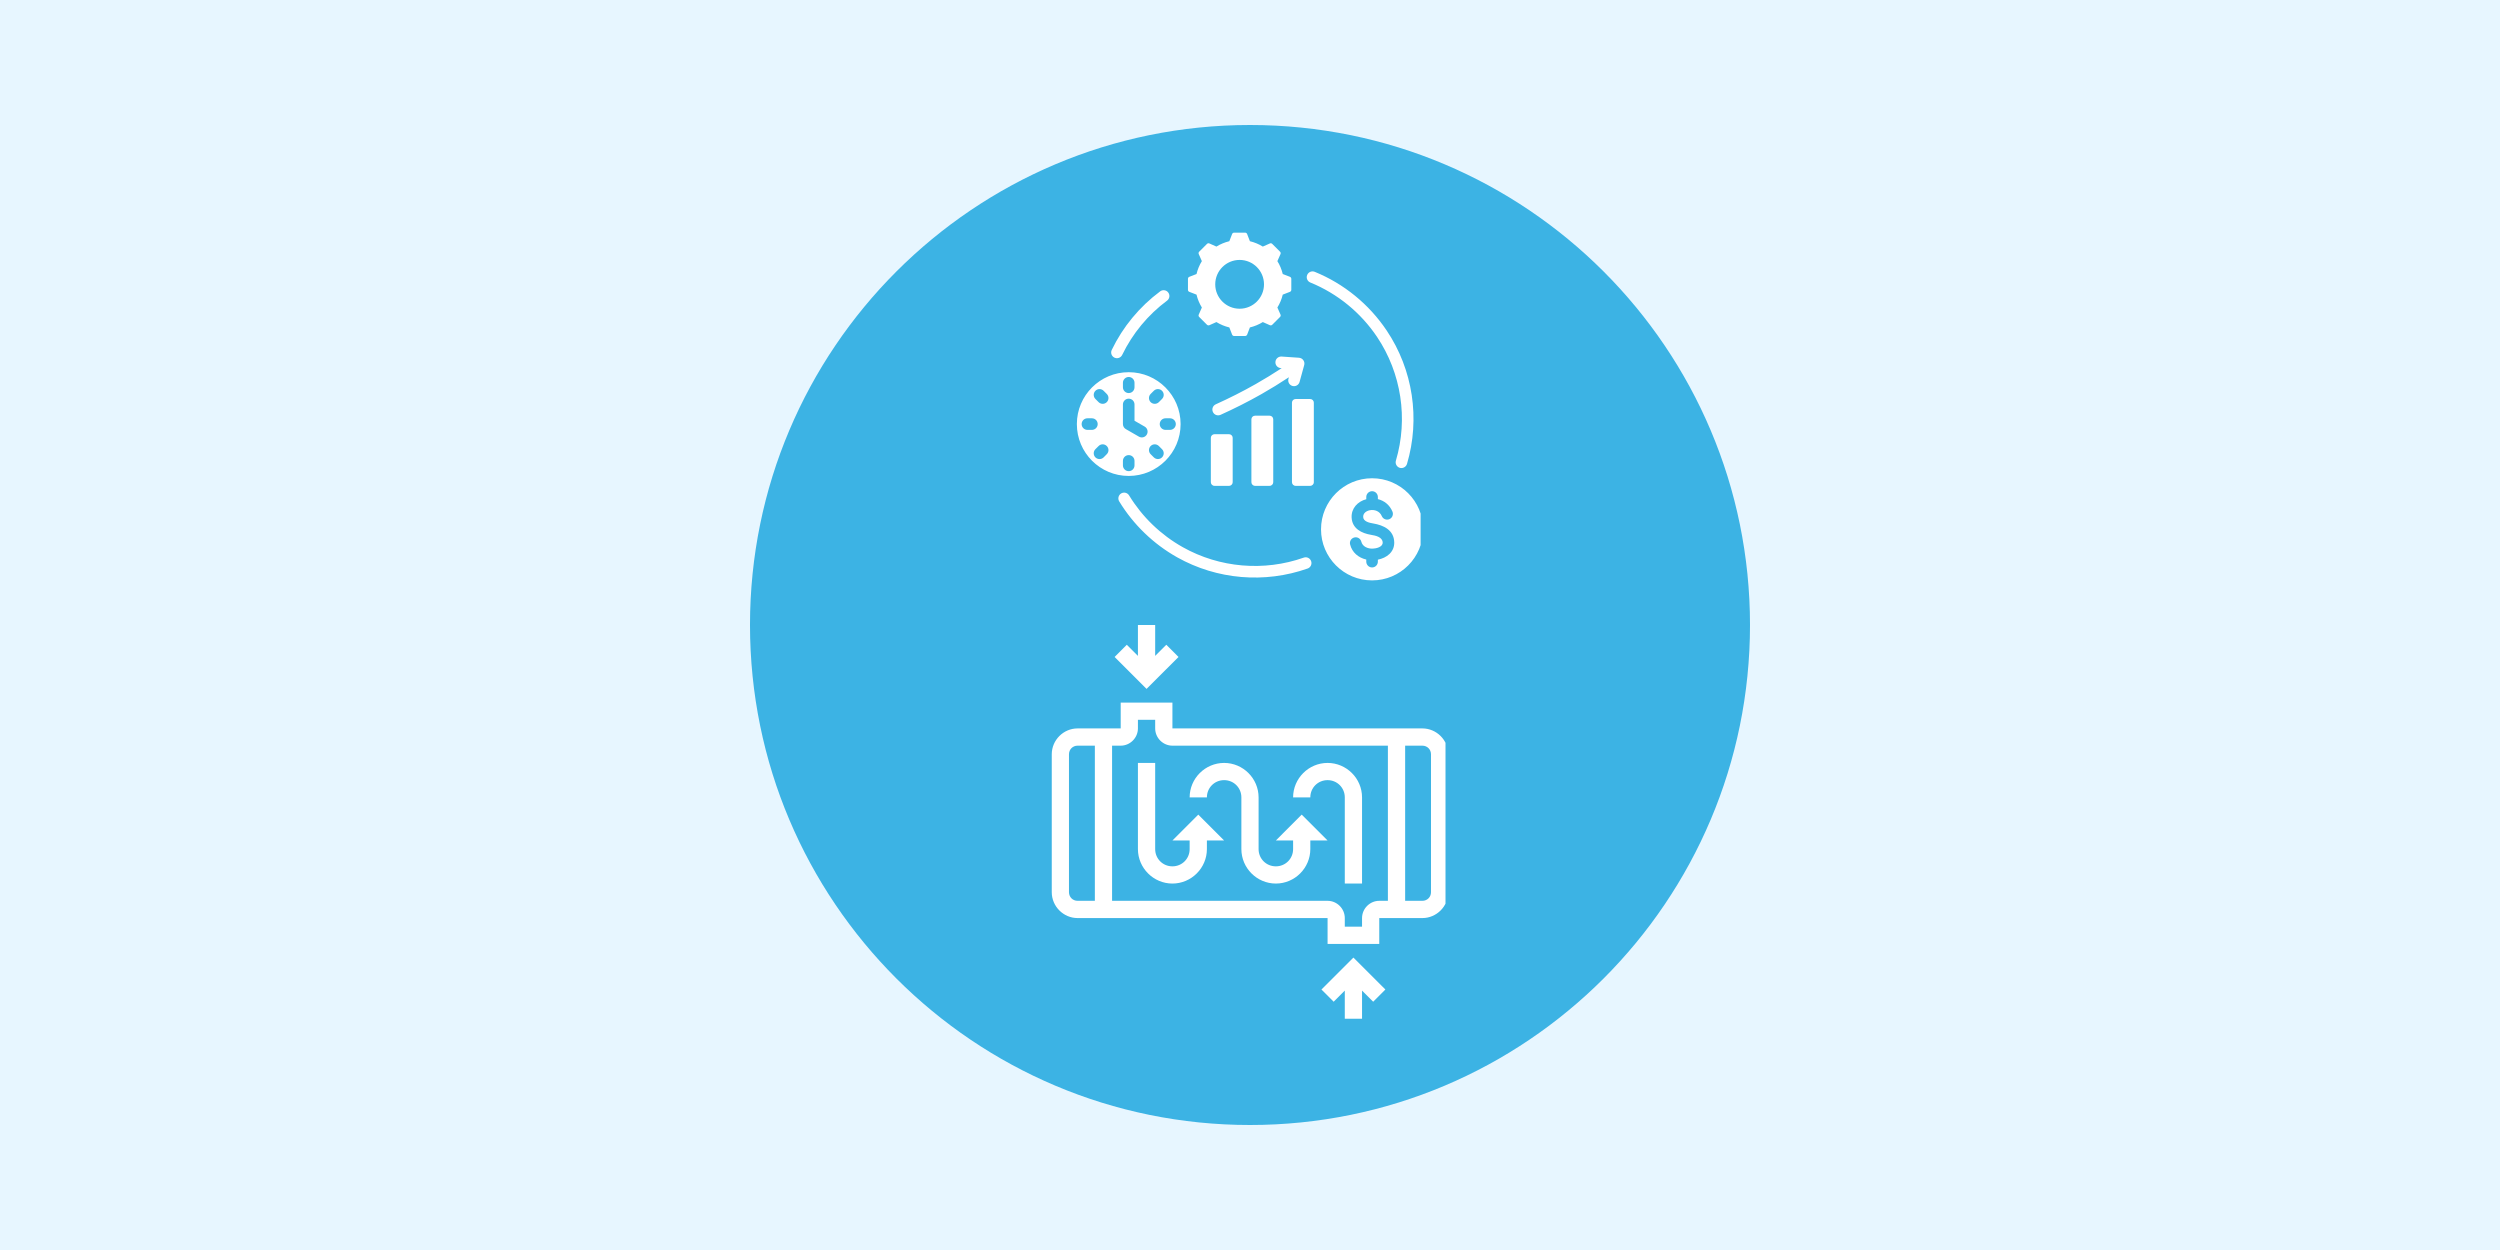 <svg xmlns="http://www.w3.org/2000/svg" xmlns:xlink="http://www.w3.org/1999/xlink" width="400" zoomAndPan="magnify" viewBox="0 0 300 150" height="200" preserveAspectRatio="xMidYMid meet" version="1.0"><defs><clipPath id="0e6227b002"><path d="M 90 15 L 210 15 L 210 135 L 90 135 Z M 90 15 " clip-rule="nonzero"/></clipPath><clipPath id="d24dac76d5"><path d="M 150 15 C 116.863 15 90 41.863 90 75 C 90 108.137 116.863 135 150 135 C 183.137 135 210 108.137 210 75 C 210 41.863 183.137 15 150 15 Z M 150 15 " clip-rule="nonzero"/></clipPath><clipPath id="e1798cb71d"><path d="M 126.211 75 L 173.461 75 L 173.461 122.25 L 126.211 122.25 Z M 126.211 75 " clip-rule="nonzero"/></clipPath><clipPath id="148fcbd915"><path d="M 129.223 27.914 L 170.473 27.914 L 170.473 69.914 L 129.223 69.914 Z M 129.223 27.914 " clip-rule="nonzero"/></clipPath></defs><rect x="-30" width="360" fill="#ffffff" y="-15" height="180" fill-opacity="1"/><rect x="-30" width="360" fill="#e7f6ff" y="-15" height="180" fill-opacity="1"/><g clip-path="url(#0e6227b002)"><g clip-path="url(#d24dac76d5)"><path fill="#3cb3e4" d="M 90 15 L 210 15 L 210 135 L 90 135 Z M 90 15 " fill-opacity="1" fill-rule="nonzero"/></g></g><g clip-path="url(#e1798cb71d)"><path fill="#ffffff" d="M 136.551 75 L 136.551 78.707 L 135.215 77.371 L 133.754 78.836 L 137.586 82.668 L 141.422 78.836 L 139.957 77.371 L 138.621 78.707 L 138.621 75 Z M 134.484 84.309 L 134.484 87.41 L 129.312 87.41 C 127.609 87.41 126.211 88.812 126.211 90.516 L 126.211 107.062 C 126.211 108.766 127.609 110.168 129.312 110.168 L 159.309 110.168 L 159.309 113.27 L 165.512 113.27 L 165.512 110.168 L 170.684 110.168 C 172.387 110.168 173.789 108.766 173.789 107.062 L 173.789 90.516 C 173.789 88.812 172.387 87.41 170.684 87.41 L 140.691 87.41 L 140.691 84.309 Z M 136.551 86.379 L 138.621 86.379 L 138.621 87.41 C 138.621 88.543 139.559 89.48 140.691 89.48 L 166.547 89.48 L 166.547 108.098 L 165.512 108.098 C 164.383 108.098 163.445 109.035 163.445 110.168 L 163.445 111.199 L 161.375 111.199 L 161.375 110.168 C 161.375 109.035 160.438 108.098 159.309 108.098 L 133.449 108.098 L 133.449 89.48 L 134.484 89.48 C 135.613 89.48 136.551 88.543 136.551 87.41 Z M 129.312 89.48 L 131.383 89.48 L 131.383 108.098 L 129.312 108.098 C 128.727 108.098 128.277 107.648 128.277 107.062 L 128.277 90.516 C 128.277 89.93 128.727 89.48 129.312 89.48 Z M 168.617 89.48 L 170.684 89.48 C 171.27 89.48 171.719 89.93 171.719 90.516 L 171.719 107.062 C 171.719 107.648 171.27 108.098 170.684 108.098 L 168.617 108.098 Z M 136.551 91.551 L 136.551 101.891 C 136.551 104.164 138.418 106.027 140.691 106.027 C 142.961 106.027 144.828 104.164 144.828 101.891 L 144.828 100.859 L 146.895 100.859 L 143.793 97.754 L 140.691 100.859 L 142.758 100.859 L 142.758 101.891 C 142.758 103.047 141.844 103.961 140.691 103.961 C 139.535 103.961 138.621 103.047 138.621 101.891 L 138.621 91.551 Z M 146.895 91.551 C 144.621 91.551 142.758 93.414 142.758 95.688 L 144.828 95.688 C 144.828 94.531 145.742 93.617 146.895 93.617 C 148.051 93.617 148.965 94.531 148.965 95.688 L 148.965 101.891 C 148.965 104.164 150.828 106.027 153.102 106.027 C 155.375 106.027 157.238 104.164 157.238 101.891 L 157.238 100.859 L 159.309 100.859 L 156.203 97.754 L 153.102 100.859 L 155.172 100.859 L 155.172 101.891 C 155.172 103.047 154.258 103.961 153.102 103.961 C 151.945 103.961 151.031 103.047 151.031 101.891 L 151.031 95.688 C 151.031 93.414 149.168 91.551 146.895 91.551 Z M 159.309 91.551 C 157.035 91.551 155.172 93.414 155.172 95.688 L 157.238 95.688 C 157.238 94.531 158.152 93.617 159.309 93.617 C 160.461 93.617 161.375 94.531 161.375 95.688 L 161.375 106.027 L 163.445 106.027 L 163.445 95.688 C 163.445 93.414 161.582 91.551 159.309 91.551 Z M 162.41 114.91 L 158.574 118.742 L 160.039 120.207 L 161.375 118.871 L 161.375 122.578 L 163.445 122.578 L 163.445 118.871 L 164.781 120.207 L 166.246 118.742 Z M 162.41 114.91 " fill-opacity="1" fill-rule="nonzero"/></g><g clip-path="url(#148fcbd915)"><path fill="#ffffff" d="M 152.355 49.883 L 150.602 49.883 C 150.363 49.883 150.168 50.078 150.168 50.316 L 150.168 57.863 C 150.168 58.105 150.363 58.301 150.602 58.301 L 152.355 58.301 C 152.594 58.301 152.789 58.105 152.789 57.863 L 152.789 50.316 C 152.789 50.078 152.594 49.883 152.355 49.883 Z M 164.648 57.391 C 168.035 57.391 170.777 60.137 170.777 63.52 C 170.777 66.902 168.035 69.648 164.648 69.648 C 161.266 69.648 158.523 66.902 158.523 63.52 C 158.523 60.137 161.266 57.391 164.648 57.391 Z M 167.094 61.391 C 166.746 60.562 166.086 60.082 165.359 59.898 L 165.344 59.895 L 165.344 59.641 C 165.344 59.258 165.035 58.945 164.648 58.945 C 164.266 58.945 163.953 59.258 163.953 59.641 L 163.953 59.906 C 162.922 60.172 162.141 60.996 162.195 62.109 C 162.262 63.434 163.387 63.992 164.543 64.184 C 165.062 64.266 165.906 64.445 165.922 65.109 C 165.934 65.652 165.125 65.828 164.715 65.836 C 164.145 65.852 163.508 65.605 163.359 65.004 C 163.266 64.629 162.891 64.402 162.52 64.496 C 162.145 64.586 161.918 64.961 162.012 65.332 C 162.25 66.297 163.012 66.93 163.953 67.145 L 163.953 67.398 C 163.953 67.781 164.266 68.094 164.648 68.094 C 165.035 68.094 165.344 67.781 165.344 67.398 L 165.344 67.16 C 166.402 66.949 167.336 66.25 167.309 65.078 C 167.273 63.613 166.043 63.023 164.766 62.812 C 164.34 62.742 163.605 62.586 163.582 62.047 C 163.559 61.582 163.961 61.312 164.371 61.23 C 164.961 61.113 165.57 61.348 165.812 61.926 C 165.961 62.281 166.367 62.449 166.723 62.301 C 167.078 62.152 167.242 61.742 167.094 61.391 Z M 157.242 33.902 C 156.887 33.762 156.715 33.355 156.859 33 C 157.004 32.645 157.41 32.473 157.766 32.617 C 161.293 34.055 164.293 36.523 166.395 39.652 C 169.562 44.367 170.441 50.254 168.84 55.668 C 168.73 56.035 168.344 56.246 167.977 56.141 C 167.609 56.031 167.398 55.645 167.508 55.277 C 168.992 50.266 168.172 44.785 165.242 40.422 C 163.297 37.527 160.516 35.238 157.242 33.902 Z M 156.453 66.914 C 156.812 66.785 157.211 66.977 157.336 67.34 C 157.465 67.699 157.273 68.098 156.914 68.223 C 151.77 70.039 146.035 69.559 141.262 66.879 C 138.406 65.273 136.008 62.957 134.305 60.168 C 134.105 59.844 134.211 59.414 134.535 59.215 C 134.863 59.016 135.289 59.121 135.488 59.445 C 137.066 62.031 139.293 64.18 141.938 65.664 C 146.359 68.148 151.688 68.594 156.453 66.914 Z M 134.66 42.594 C 134.492 42.938 134.078 43.082 133.734 42.918 C 133.387 42.75 133.242 42.336 133.41 41.992 C 134.082 40.598 134.914 39.301 135.887 38.129 C 136.863 36.945 137.984 35.883 139.223 34.961 C 139.531 34.734 139.965 34.797 140.191 35.105 C 140.422 35.414 140.355 35.848 140.047 36.078 C 138.906 36.926 137.867 37.91 136.957 39.012 C 136.055 40.105 135.281 41.309 134.66 42.594 Z M 135.445 44.664 C 138.883 44.664 141.672 47.453 141.672 50.891 C 141.672 54.328 138.883 57.113 135.445 57.113 C 132.008 57.113 129.223 54.328 129.223 50.891 C 129.223 47.453 132.008 44.664 135.445 44.664 Z M 138.457 46.895 L 138.078 47.273 C 137.809 47.543 137.809 47.984 138.078 48.258 C 138.352 48.527 138.789 48.527 139.062 48.258 L 139.441 47.875 C 139.715 47.605 139.715 47.164 139.441 46.895 C 139.172 46.621 138.73 46.621 138.457 46.895 Z M 134.75 48.535 L 134.75 50.891 C 134.75 51.164 134.91 51.402 135.141 51.516 L 136.672 52.398 C 137.004 52.59 137.426 52.477 137.617 52.145 C 137.812 51.812 137.699 51.387 137.367 51.195 L 136.141 50.488 L 136.141 48.535 C 136.141 48.148 135.832 47.84 135.445 47.84 C 135.062 47.84 134.75 48.148 134.75 48.535 Z M 140.402 50.195 L 139.863 50.195 C 139.48 50.195 139.168 50.504 139.168 50.891 C 139.168 51.273 139.48 51.586 139.863 51.586 L 140.402 51.586 C 140.785 51.586 141.098 51.273 141.098 50.891 C 141.098 50.504 140.785 50.195 140.402 50.195 Z M 139.441 53.902 L 139.062 53.523 C 138.789 53.25 138.352 53.25 138.078 53.523 C 137.809 53.793 137.809 54.234 138.078 54.504 L 138.457 54.883 C 138.73 55.156 139.172 55.156 139.441 54.883 C 139.715 54.613 139.715 54.172 139.441 53.902 Z M 136.141 55.844 L 136.141 55.309 C 136.141 54.922 135.832 54.613 135.445 54.613 C 135.062 54.613 134.75 54.922 134.75 55.309 L 134.75 55.844 C 134.75 56.23 135.062 56.539 135.445 56.539 C 135.832 56.539 136.141 56.23 136.141 55.844 Z M 132.434 54.887 L 132.812 54.504 C 133.086 54.234 133.086 53.793 132.812 53.523 C 132.543 53.25 132.102 53.25 131.832 53.523 L 131.449 53.902 C 131.18 54.172 131.18 54.613 131.449 54.887 C 131.723 55.156 132.164 55.156 132.434 54.887 Z M 130.492 51.586 L 131.027 51.586 C 131.414 51.586 131.723 51.273 131.723 50.891 C 131.723 50.504 131.414 50.195 131.027 50.195 L 130.492 50.195 C 130.105 50.195 129.797 50.504 129.797 50.891 C 129.797 51.273 130.105 51.586 130.492 51.586 Z M 131.449 47.875 L 131.832 48.258 C 132.102 48.527 132.543 48.527 132.812 48.258 C 133.086 47.984 133.086 47.543 132.812 47.273 L 132.434 46.895 C 132.164 46.621 131.723 46.621 131.449 46.895 C 131.18 47.164 131.18 47.605 131.449 47.875 Z M 134.75 45.934 L 134.75 46.473 C 134.75 46.855 135.062 47.168 135.445 47.168 C 135.832 47.168 136.141 46.855 136.141 46.473 L 136.141 45.934 C 136.141 45.551 135.832 45.238 135.445 45.238 C 135.062 45.238 134.75 45.551 134.75 45.934 Z M 149.988 28.945 C 150.535 29.078 151.059 29.293 151.539 29.59 L 152.383 29.215 C 152.484 29.168 152.594 29.191 152.672 29.27 L 153.605 30.203 C 153.684 30.281 153.703 30.391 153.66 30.492 L 153.285 31.336 C 153.582 31.812 153.797 32.336 153.93 32.883 L 154.789 33.215 C 154.891 33.254 154.957 33.348 154.957 33.461 L 154.957 34.777 C 154.957 34.891 154.891 34.984 154.789 35.023 L 153.93 35.355 C 153.797 35.902 153.582 36.426 153.285 36.902 L 153.66 37.746 C 153.703 37.848 153.684 37.961 153.605 38.035 L 152.672 38.969 C 152.594 39.047 152.484 39.07 152.383 39.023 L 151.539 38.648 C 151.059 38.945 150.535 39.16 149.988 39.293 L 149.66 40.152 C 149.617 40.254 149.523 40.32 149.414 40.32 L 148.094 40.32 C 147.984 40.32 147.891 40.254 147.852 40.152 L 147.52 39.293 C 146.973 39.16 146.449 38.945 145.969 38.648 L 145.129 39.023 C 145.027 39.07 144.914 39.047 144.836 38.969 L 143.902 38.035 C 143.824 37.961 143.805 37.848 143.852 37.746 L 144.223 36.902 C 143.93 36.426 143.711 35.902 143.582 35.355 L 142.723 35.023 C 142.617 34.984 142.555 34.891 142.555 34.781 L 142.555 33.461 C 142.555 33.348 142.617 33.254 142.723 33.215 L 143.582 32.883 C 143.711 32.336 143.93 31.812 144.223 31.336 L 143.852 30.492 C 143.805 30.391 143.824 30.281 143.902 30.203 L 144.836 29.27 C 144.914 29.191 145.027 29.168 145.129 29.215 L 145.969 29.59 C 146.449 29.293 146.973 29.078 147.52 28.945 L 147.852 28.086 C 147.891 27.984 147.984 27.918 148.094 27.918 L 149.414 27.918 C 149.523 27.918 149.617 27.984 149.656 28.086 Z M 148.754 31.191 C 147.137 31.191 145.828 32.504 145.828 34.121 C 145.828 35.734 147.137 37.047 148.754 37.047 C 150.371 37.047 151.68 35.734 151.68 34.121 C 151.68 32.504 150.371 31.191 148.754 31.191 Z M 146.465 49.781 C 146.113 49.938 145.703 49.785 145.547 49.434 C 145.387 49.086 145.543 48.672 145.895 48.516 C 147.496 47.793 149.098 46.988 150.688 46.086 C 151.73 45.492 152.77 44.859 153.801 44.18 L 153.695 44.172 C 153.312 44.145 153.023 43.816 153.051 43.434 C 153.074 43.051 153.406 42.762 153.789 42.785 L 155.883 42.93 C 156.34 42.961 156.641 43.426 156.492 43.855 L 155.949 45.832 C 155.848 46.199 155.469 46.418 155.098 46.316 C 154.73 46.215 154.512 45.836 154.613 45.465 L 154.668 45.27 C 153.574 45.992 152.477 46.664 151.375 47.293 C 149.734 48.223 148.094 49.047 146.465 49.781 Z M 155.473 47.883 C 155.23 47.883 155.035 48.078 155.035 48.316 L 155.035 57.863 C 155.035 58.105 155.23 58.301 155.473 58.301 L 157.223 58.301 C 157.465 58.301 157.66 58.105 157.66 57.863 L 157.66 48.316 C 157.66 48.078 157.465 47.883 157.223 47.883 Z M 147.488 52.105 C 146.902 52.105 146.32 52.105 145.734 52.105 C 145.496 52.105 145.301 52.301 145.301 52.539 C 145.301 54.418 145.301 55.988 145.301 57.863 C 145.301 58.105 145.496 58.301 145.734 58.301 C 146.32 58.301 146.902 58.301 147.488 58.301 C 147.727 58.301 147.922 58.105 147.922 57.863 C 147.922 55.988 147.922 54.418 147.922 52.539 C 147.922 52.301 147.727 52.105 147.488 52.105 Z M 147.488 52.105 " fill-opacity="1" fill-rule="evenodd"/></g></svg>